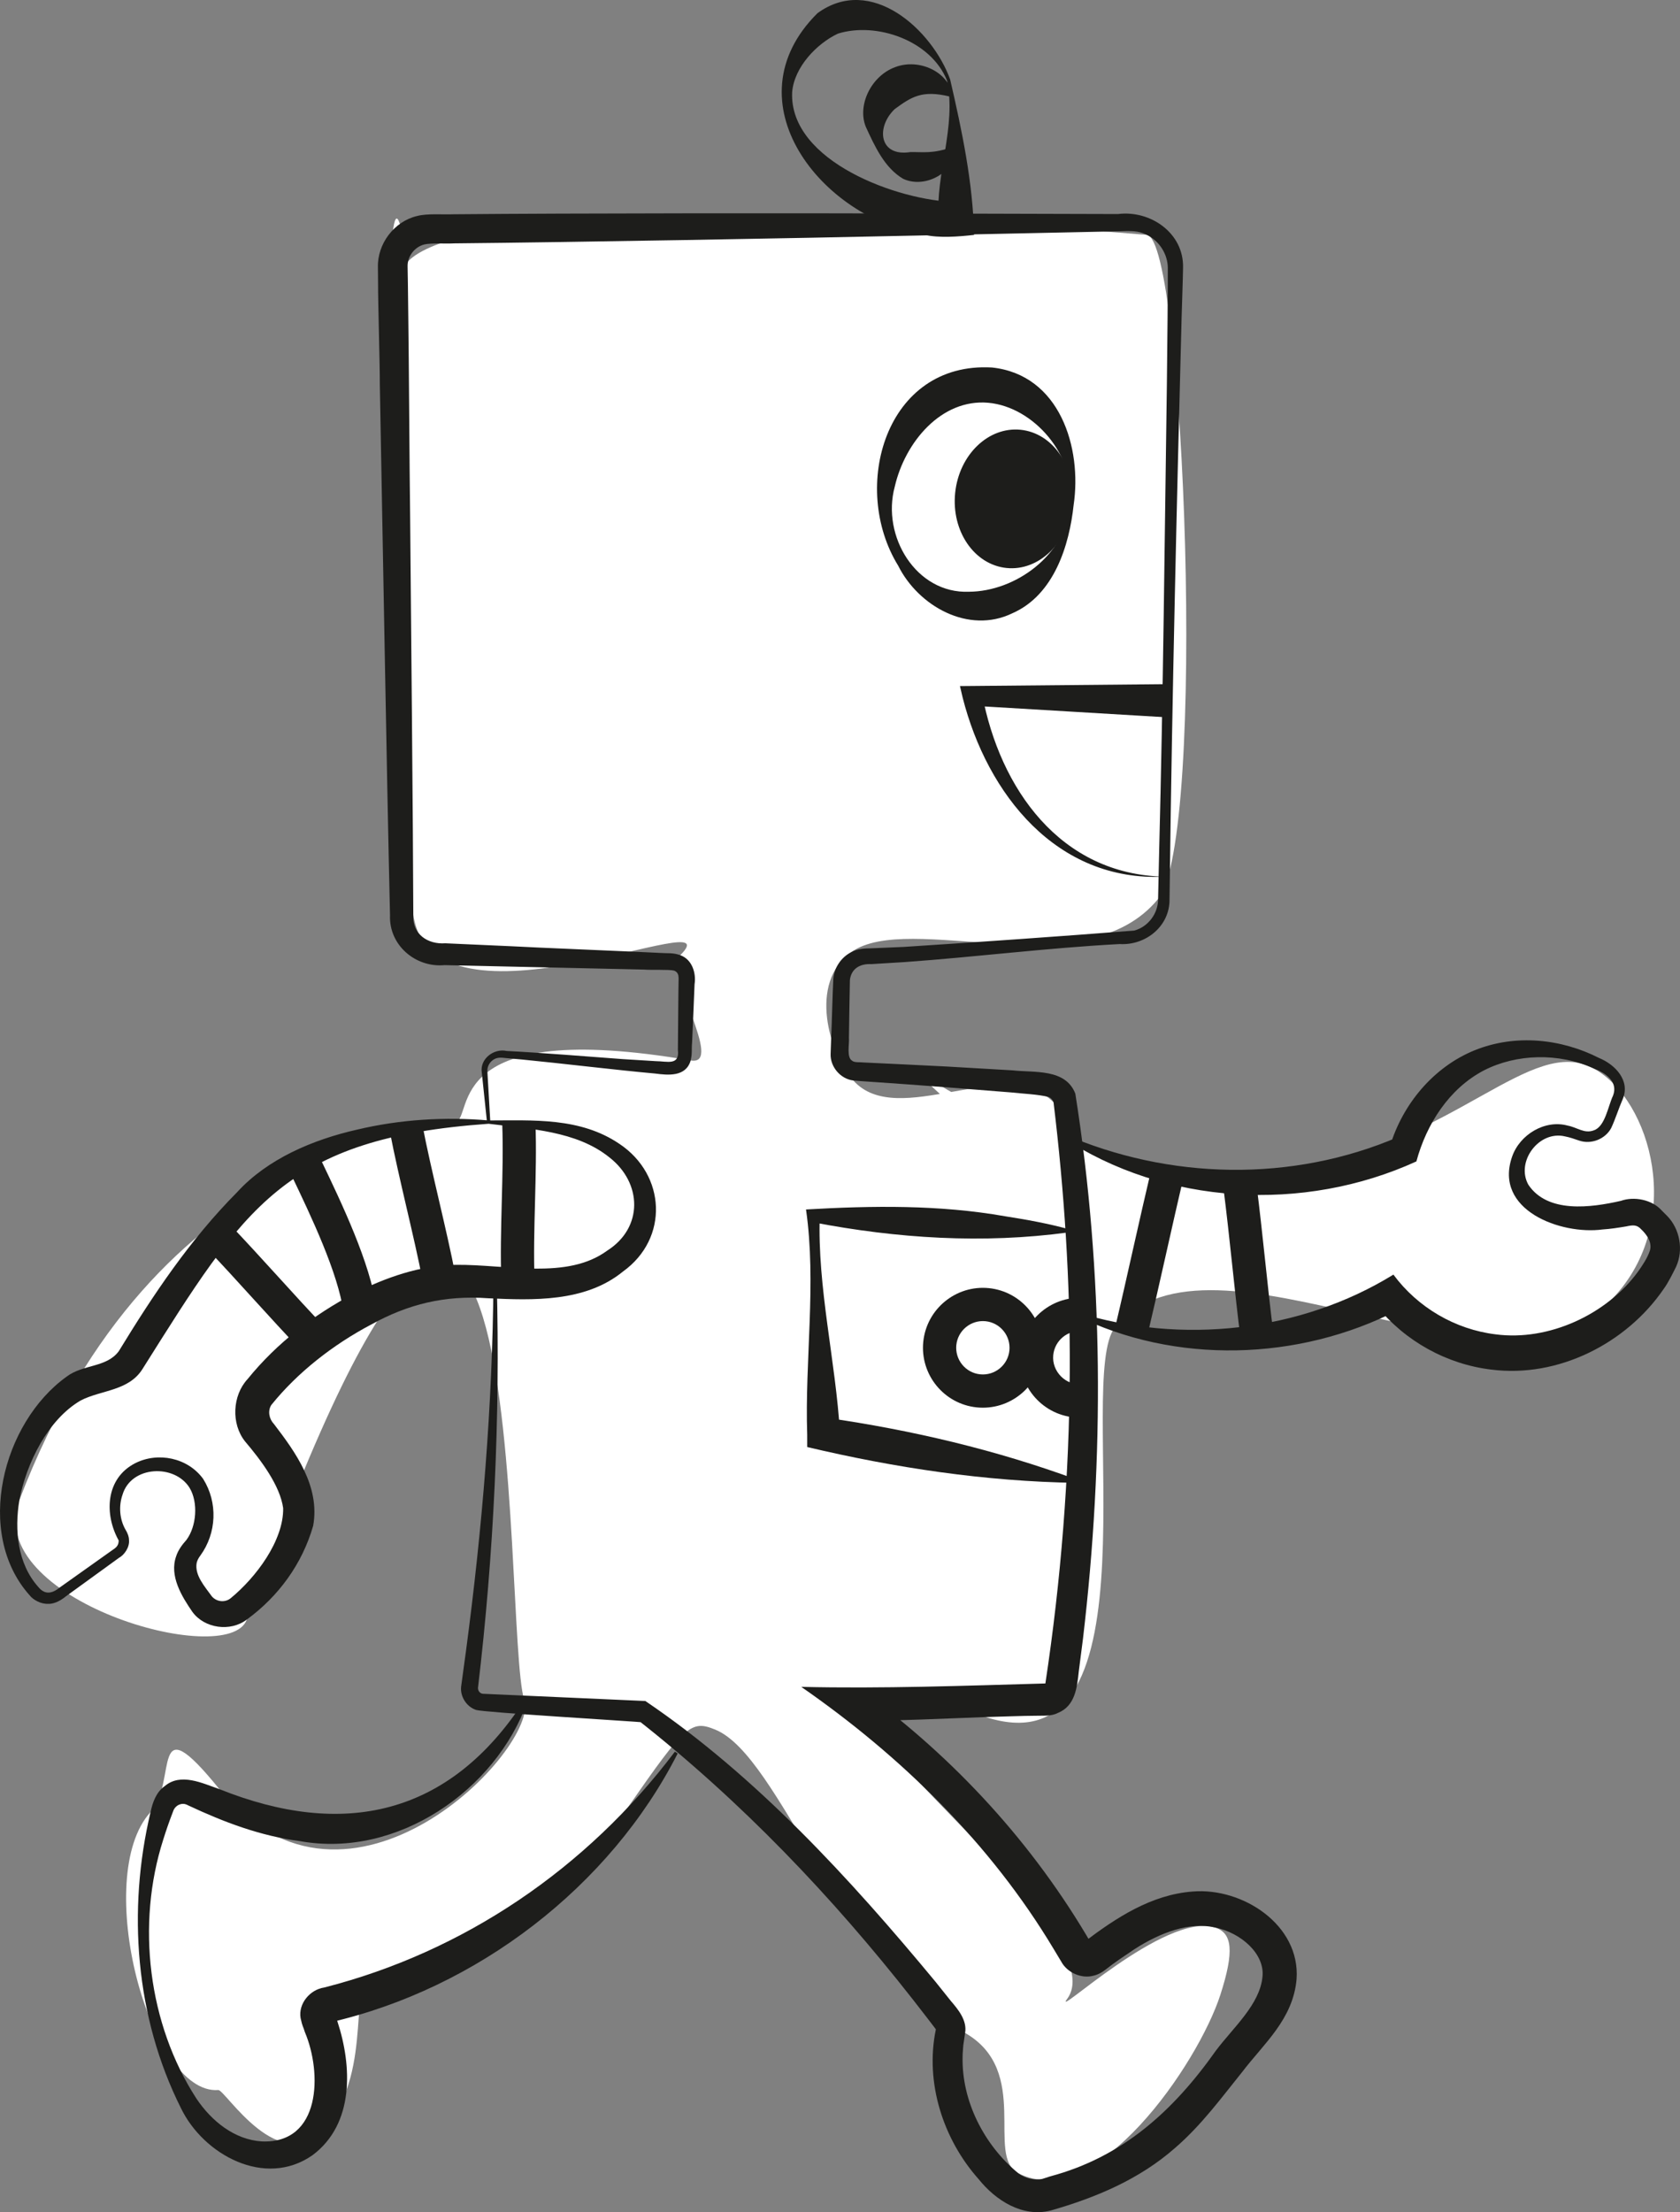 <?xml version="1.0" encoding="UTF-8"?>
<svg id="uuid-9a46d377-1659-463d-baf1-4d158e186a39" data-name="Layer 2" xmlns="http://www.w3.org/2000/svg" viewBox="0 0 180.311 237.308">
  <rect x="0" y="0" width="180.311" height="237.308" fill="#808080" stroke="none"/>
  <g id="uuid-bc9ea89f-4f6b-4085-a6c7-69a588ba3c47" data-name="Layer 1">
    <path d="M97.484,114.206c9.495,6.771,26.756,13.681,41.694,11.163,17.132-2.888,25.195-14.412,31.884-10.74,6.163,3.383,9.797,16.38,2.086,24.59-12.149,12.935-43-9.361-53.455,3.143-4.434,5.304,5.345,48.019-13.896,41.835-35.935-11.548,15.246,21.466,8.739,30.232-1.721,2.319,10.484-9.346,15.861-7.66,1.868.585,2.094,2.54.584,7.216-2.394,7.411-13.354,23.481-21.701,19.139-3.531-1.836,1.432-10.96-5.697-15.041-13.445-7.696-19.841-29.702-26.824-32.543-2.579-1.049-3.206-.527-9.315,8.266-7.24,10.422-12.257,16.579-27.032,17.829-3.43.29-.084,10.122-5.433,16.462-4.92,5.832-10.806-3.947-11.553-3.891-7.363.552-13.618-22.854-7.267-29.818,2.98-3.268-.164-11.774,7.384-2.463,13.842,17.075,34.359-4.446,32.733-9.519-2.52-7.865,1.473-95.814-29.786-8.672-1.96,5.463-28.457-2.187-24.413-12.804,14.632-38.414,44.117-39.463,46.821-40.505,2.001-.771-1.541-11.253,25.232-6.667,3.69.632-2.924-9.487-1.117-11.292,5.904-5.896-26.617,9.694-28.653-4.332-2.299-15.833-4.142-95.517-.613-69.518.577,4.253-13.538-11.148,79.335-3.42,4.036.336,6.517,64.813,1.214,71.243-7.932,9.619-26.689,1.216-32.954,5.715-4.614,3.313-2.333,10.876.244,13.755,4.773,5.332,16.278-2.862,21.489,2.333,2.374,2.367,2.687,8.507.862,11.221" style="fill: #fff;"/>
    <g>
      <path d="M52.269,120.385l-.373-3.545-.184-1.77c-.243-1.474,1.292-2.638,2.672-2.328,3.158.153,9.231.629,12.458.873l3.547.219c1.207.005,2.568.517,2.368-1.208.007-1.668.045-4.559.055-6.239l.014-.891c.001-.632.109-1.133-.472-1.373-.507-.141-2.538-.046-3.254-.113l-14.259-.318-7.127-.158c-3.144.291-5.981-2.169-5.855-5.346-.37-15.913-.794-41.118-1.095-57.032.013-1.788-.197-8.824-.187-10.696l-.017-1.781c-.073-2.509,1.739-4.926,4.198-5.505,1.097-.296,2.783-.139,3.928-.188,12.824-.118,36.851-.124,49.914-.082,4.675.025,16.859.034,21.393.058,3.473-.435,7.076,2.028,6.982,5.764-.012,1.008-.127,4.288-.156,5.374-.523,19.925-1.02,40.699-1.271,60.594l-.026,1.78c.037,2.882-2.559,4.967-5.346,4.798-7.718.407-15.367,1.384-23.088,1.934l-3.576.219c-1.263-.061-2.158.529-2.294,1.709-.041,1.516-.075,4.623-.104,6.188.064.646-.286,2.128.355,2.471.22.218.921.135,1.196.181,1.16.048,7.612.37,8.91.434l7.134.415c2.302.261,5.651-.218,6.703,2.496,3.048,19.246,3.112,39.058.827,58.429l-.457,3.561c-.179,1.667-.369,3.709-2.253,4.449-.711.379-1.653.268-2.425.299-1.086-.003-4.174.112-5.307.139-4.731.172-9.506.421-14.326.401l1.069-3.224c9.946,7.239,18.437,16.512,24.611,27.168.059.092-.032-.055-.053-.065-.079-.087-.184-.147-.289-.177-.179-.056-.397-.017-.545.098l.117-.087c3.404-2.579,7.189-5.069,11.636-5.399,5.319-.444,11.55,3.557,11.142,9.396-.374,4.31-3.521,6.919-5.818,9.938-2.193,2.712-4.344,5.688-7.234,8.183-3.861,3.389-8.528,5.327-13.324,6.701-3.036.775-5.918-1.084-7.736-3.349-3.825-4.283-5.785-10.363-4.607-16.065-.016-.046.055.043-.045-.091l-.802-1.048-1.615-2.081c-8.674-11.057-18.443-21.277-29.485-29.958l.622.233c-1.287-.126-17.197-1.074-18.011-1.335-1.027-.342-1.721-1.421-1.615-2.484l.54-3.965c1.727-12.999,2.842-26.297,2.929-39.408l.357-.002c.379,14.501-.307,29.088-2.015,43.507.005.366.272.644.649.62l.494.022.991.044,15.83.705c11.887,8.048,21.964,19.045,31.125,30.097l1.67,2.087c.752.878,1.763,2.076,1.524,3.424.001.003-.193,1.315-.193,1.315-.021.395-.075.789-.075,1.186-.127,4.782,2.301,9.524,5.965,12.54.734.563,1.717.791,2.626.616l.028-.006c-.327.079-.071.015-.134.028l.308-.097.609-.197c7.748-2.064,13.204-7.005,17.784-13.49,1.853-2.469,4.718-4.943,4.999-7.923.262-2.427-2.269-4.715-5.103-5.286-2.724-.635-5.889.56-8.631,2.325-1.003.679-2.153,1.431-3.117,2.203-.371.291-.795.531-1.262.639-1.309.369-2.858-.329-3.482-1.501l-.168-.278-.668-1.111c-6.755-11.261-16.316-20.632-27.069-28.088,8.577.205,17.701-.124,26.199-.365,1.677-11.075,2.563-22.292,2.618-33.495.046-9.624-.582-19.272-1.742-28.854-.09-.246-.285-.459-.527-.567-1.222-.297-2.694-.337-4.023-.486-3.541-.289-10.653-.849-14.197-1.081-.723-.058-2.001-.125-2.742-.199-1.378-.164-2.485-1.464-2.437-2.846l.061-1.806c.075-1.629.143-4.656.231-6.284.104-1.182.849-2.28,1.901-2.819.669-.399,1.603-.422,2.101-.424l3.545-.149c8.005-.52,16.742-1.127,24.748-1.754,1.49-.397,2.572-1.835,2.56-3.388l.039-1.782.08-3.564c.422-16.235.588-33.618.824-49.906l.074-7.132.022-3.563.004-1.755c-.006-1.483-.931-2.903-2.257-3.541-.895-.477-1.794-.424-3.068-.383l-7.127.151-14.259.301c-13.142.29-36.981.719-49.907.843-.76.054-2.415-.061-3.179.115-1.056.268-1.835,1.296-1.795,2.393l.031,1.783.043,3.566c.065,4.335.135,16.844.197,21.388.084,9.63.319,33.516.342,42.781-.135,2.095,1.57,3.193,3.436,3.056l7.123.319c.976.075,15.722.683,16.028.72.725.054,1.259-.047,2.066.237,1.292.465,1.716,1.942,1.533,3.123-.054,1.628-.199,4.616-.265,6.232-.075.718.037,1.149-.151,1.937-.516,1.792-2.443,1.584-3.833,1.403-3.968-.353-10.228-1.109-14.192-1.494l-1.771-.159c-.642-.081-1.041-.086-1.457.224-.388.291-.615.77-.563,1.28l.103,1.783.207,3.563-.355.026Z" style="fill: #1d1d1b;"/>
      <path d="M101.978,8.522c1.257,5.438,2.451,11.093,2.569,16.679-1.716.185-3.71.354-5.366-.017-10.992-1.722-21.003-14.277-11.446-23.766,5.758-4.205,12.31,1.769,14.243,7.104M101.644,8.648c-1.737-4.342-7.604-6.32-11.71-5.041-2.269,1.067-4.694,3.585-4.915,6.286-.33,7.472,11.521,11.656,17.478,11.769l-1.759,1.911c-.349-4.986,1.934-10.01.906-14.925" style="fill: #1d1d1b;"/>
      <path d="M114.105,121.624c11.363,4.958,24.579,5.235,35.982.335l-.903,1.008c1.356-4.528,4.675-8.509,9.09-10.301,4.428-1.788,9.345-1.207,13.34.823,1.731.704,3.396,2.432,2.547,4.427-.435.993-.76,2.07-1.229,3.083-.632,1.199-2.159,1.798-3.442,1.356-.542-.189-1.045-.358-1.493-.442-2.822-.698-5.342,2.709-3.96,5.18,2.071,3.085,6.695,2.464,9.937,1.725,1.388-.498,3.321-.14,4.354,1.014l.593.594c1.377,1.396,1.795,3.671.964,5.477-.394.785-.817,1.665-1.329,2.373-4.027,5.874-11.356,9.557-18.49,8.647-4.77-.566-9.258-3.036-12.282-6.797l2.223.431c-10.656,5.464-23.913,5.828-34.576.535l.134-.33c11.197,3.526,24.039,2.107,33.986-4.03,2.597,3.514,6.624,5.884,10.98,6.409,5.65.749,11.902-2.098,15.295-6.754.476-.684.993-1.439,1.254-2.234.26-.852-.311-1.683-.909-2.257-.479-.53-.895-.495-1.63-.335-.832.139-1.706.277-2.55.329-4.472.593-11.702-2.067-9.701-7.808.823-2.382,3.53-4,5.958-3.337,1.04.194,1.798.898,2.807.512,1.229-.396,1.532-2.608,2.074-3.738.566-1.489-.825-2.436-2.066-2.892-3.775-1.723-8.313-1.585-11.803.201-3.742,1.958-6.163,5.767-7.242,9.761-12.071,5.517-26.986,4.742-38.08-2.65l.167-.315Z" style="fill: #1d1d1b;"/>
      <path d="M52.444,120.55c-21.888,1.549-26.195,8.92-37.101,26.23-1.482,2.463-4.483,2.309-6.691,3.459-3.522,2.062-5.81,6.713-6.575,10.691-.535,3.202-.198,6.824,2.039,9.314.676.831,1.443.747,2.293.054l5.73-4.069c.472-.294.595-.58.599-.979-1.564-2.805-1.419-6.646,1.762-8.281,2.444-1.246,5.649-.601,7.303,1.677,1.591,2.531,1.46,5.811-.305,8.233-.19.253-.312.477-.388.768-.247,1.338.881,2.555,1.627,3.603.529.612,1.445.683,2.039.183,2.667-2.19,5.674-6.142,5.615-9.653-.334-2.414-2.365-5.122-4.085-7.148-1.52-1.899-1.361-4.934.262-6.686,3.169-3.908,7.125-6.914,11.484-9.215,3.299-1.675,7.08-3.009,10.859-3.047,5.496-.061,11.947,1.65,16.275-1.535,3.846-2.444,3.763-7.235.215-9.996-3.535-2.848-8.553-3.043-12.957-3.603l.006-.356c4.771.002,9.827-.35,14.045,2.523,4.96,3.312,5.327,10.124.365,13.687-4.045,3.307-9.699,3.088-14.472,2.864-4.647-.332-8.578.622-12.574,2.832-4.063,2.149-7.869,5.109-10.703,8.627-.399.646-.224,1.499.29,2.033,2.282,2.984,4.98,6.668,4.209,10.923-1.176,4.086-3.713,7.564-7.12,10.051-1.766,1.351-4.538.956-5.833-.81-1.151-1.672-2.502-3.861-1.753-5.974.215-.672.653-1.25,1.108-1.76,1.077-1.448,1.28-4.007.34-5.577-1.6-2.592-6.277-2.401-7.204.736-.427,1.214-.317,2.651.338,3.773.144.222.364.695.357,1.075.084.797-.524,1.626-1.07,1.915l-5.692,4.126c-.381.313-1.156.853-1.92.81-.748.04-1.595-.408-1.988-.92-5.943-6.668-2.921-18.5,3.971-23.446,1.765-1.345,4.293-.955,5.606-2.737,3.701-6.06,7.637-11.963,12.702-17.057,3.263-3.576,8.131-5.63,12.836-6.699,4.664-1.112,9.469-1.396,14.162-.995l-.006.356Z" style="fill: #1d1d1b;"/>
      <path d="M53.807,137.473c-.105-2.721-.027-5.695.047-8.569.074-2.821.151-5.735.05-8.34l3.564-.139c.105,2.721.027,5.695-.047,8.569-.074,2.821-.15,5.736-.05,8.341l-3.564.138Z" style="fill: #1d1d1b;"/>
      <path d="M32.406,144.964c-1.772-1.85-3.506-3.75-5.238-5.653-1.717-1.889-3.437-3.78-5.197-5.614l2.575-2.47c1.78,1.86,3.52,3.772,5.262,5.683,1.71,1.881,3.422,3.761,5.171,5.587l-2.573,2.467Z" style="fill: #1d1d1b;"/>
      <path d="M45.394,137.556c-.47-2.463-1.129-5.293-1.766-8.028-.646-2.784-1.314-5.661-1.799-8.203l3.502-.667c.473,2.471,1.132,5.311,1.771,8.062.645,2.77,1.311,5.634,1.796,8.166l-3.504.67Z" style="fill: #1d1d1b;"/>
      <path d="M36.881,140.81c-.615-4.328-3.507-10.366-5.618-14.778l-.431-.899,3.216-1.536.43.897c2.211,4.617,5.241,10.941,5.934,15.814l-3.531.502Z" style="fill: #1d1d1b;"/>
      <path d="M123.164,143.185l-3.47-.825c.629-2.645,1.287-5.566,1.941-8.482.662-2.927,1.321-5.856,1.952-8.51l3.468.825c-.628,2.64-1.283,5.554-1.938,8.469-.66,2.931-1.321,5.863-1.953,8.523" style="fill: #1d1d1b;"/>
      <path d="M133.156,143.657c-.324-2.511-.624-5.296-.919-8.076-.297-2.757-.591-5.513-.913-7.998l3.538-.462c.324,2.512.621,5.297.92,8.079.293,2.754.59,5.511.912,7.998l-3.538.459Z" style="fill: #1d1d1b;"/>
      <path d="M114.657,132.206c-9.151,1.241-18.377.646-27.408-1.089l.736-.727c-.273,7.725,1.717,15.64,2.168,23.35l-1.434-1.648c9.137,1.32,18.157,3.433,26.835,6.63l-.066.349c-9.736-.155-19.391-1.604-28.85-3.842l-.002-1.324c-.269-7.968,1.012-16.254-.128-24.162,7.149-.411,14.298-.516,21.383.732,2.268.356,4.533.759,6.786,1.376l-.02.355Z" style="fill: #1d1d1b;"/>
      <path d="M56.596,182.564c-3.383,9.487-13.953,16.806-24.363,14.948-4.298-.563-8.212-2.048-12.022-3.836-.411-.23-.723-.212-1.094-.032-.338.217-.463.411-.609.856-.358.927-.686,1.876-.982,2.825-2.928,9.123-1.619,19.808,3.552,27.792,1.636,2.437,4.091,4.414,7.024,4.602,6.352.263,6.487-7.332,4.617-11.736-.219-.723-.239-.496-.457-1.499-.261-1.554,1.018-3.049,2.516-3.272,14.953-3.808,28.17-12.728,37.655-25.303l.302.187c-7.262,14.278-21.53,25.243-37.37,28.868.273-.063.695-.521.587-.938-.11-.427.238.758.269.845,1.558,4.748,1.833,10.949-2.67,14.318-5.117,3.59-11.73-.062-14.133-5.045-4.891-9.753-5.767-21.217-3.259-31.756.211-1.005.598-2.143,1.515-2.78,1.727-1.475,4.078-.297,5.869.317,13.236,5.304,24.666,2.92,32.733-9.519l.32.158Z" style="fill: #1d1d1b;"/>
      <path d="M124.977,94.043c-11.549.572-19.009-8.826-21.655-19.201l-.291-1.244,1.397-.012,20.917-.194.036,3.568-21.082-1.257,1.106-1.256c1.907,10.163,8.4,19.369,19.572,19.596" style="fill: #1d1d1b;"/>
      <path d="M114.876,54.143c.601-5.245-3.906-10.491-8.801-10.935-5.036-.451-8.947,4.221-10.043,9.001-1.444,5.308,2.302,11.499,7.965,11.27,4.983-.029,10.394-3.92,10.879-9.336M115.23,54.179c-.457,4.27-2.075,9.631-6.567,11.605-4.714,2.29-10.104-.773-12.262-5.099-5.176-8.377-1.372-21.91,10.063-21.263,7.295.778,9.68,8.622,8.766,14.757" style="fill: #1d1d1b;"/>
      <path d="M115.052,54.161c-.42,4.094-3.566,7.124-7.028,6.769s-5.93-3.962-5.509-8.054c.42-4.094,3.568-7.127,7.03-6.772,3.462.357,5.927,3.963,5.507,8.057" style="fill: #1d1d1b;"/>
      <path d="M115.235,152.041c-3.528-.362-6.102-3.526-5.741-7.051.363-3.525,3.526-6.102,7.054-5.739l-.365,3.547c-1.572-.161-2.978.985-3.139,2.556-.183,1.773,1.361,3.331,3.174,3.137l.381,3.547c-.452.048-.914.049-1.364.003" style="fill: #1d1d1b;"/>
      <path d="M105.78,141.732c-1.568-.159-2.978.987-3.139,2.556-.159,1.571.984,2.979,2.556,3.14,1.572.161,2.978-.985,3.14-2.554.161-1.572-.985-2.981-2.557-3.142M104.832,150.975c-3.525-.361-6.099-3.524-5.738-7.049.363-3.528,3.526-6.102,7.051-5.742,3.526.364,6.102,3.527,5.739,7.052-.361,3.525-3.524,6.101-7.052,5.739" style="fill: #1d1d1b;"/>
      <path d="M102.55,15.948c.009,2.472-3.191,4.35-5.608,3.239-2.023-1.187-3.065-3.525-4.012-5.571-.948-2.311.558-5.461,3.136-6.41,2.586-.994,5.731.53,6.122,2.912l-.269.233c-2.965-.71-4.078.031-5.886,1.346-2.037,1.936-1.697,5.154,1.682,4.616,1.325-.021,2.409.215,4.538-.561l.297.196Z" style="fill: #1d1d1b;"/>
    </g>
  </g>
</svg>